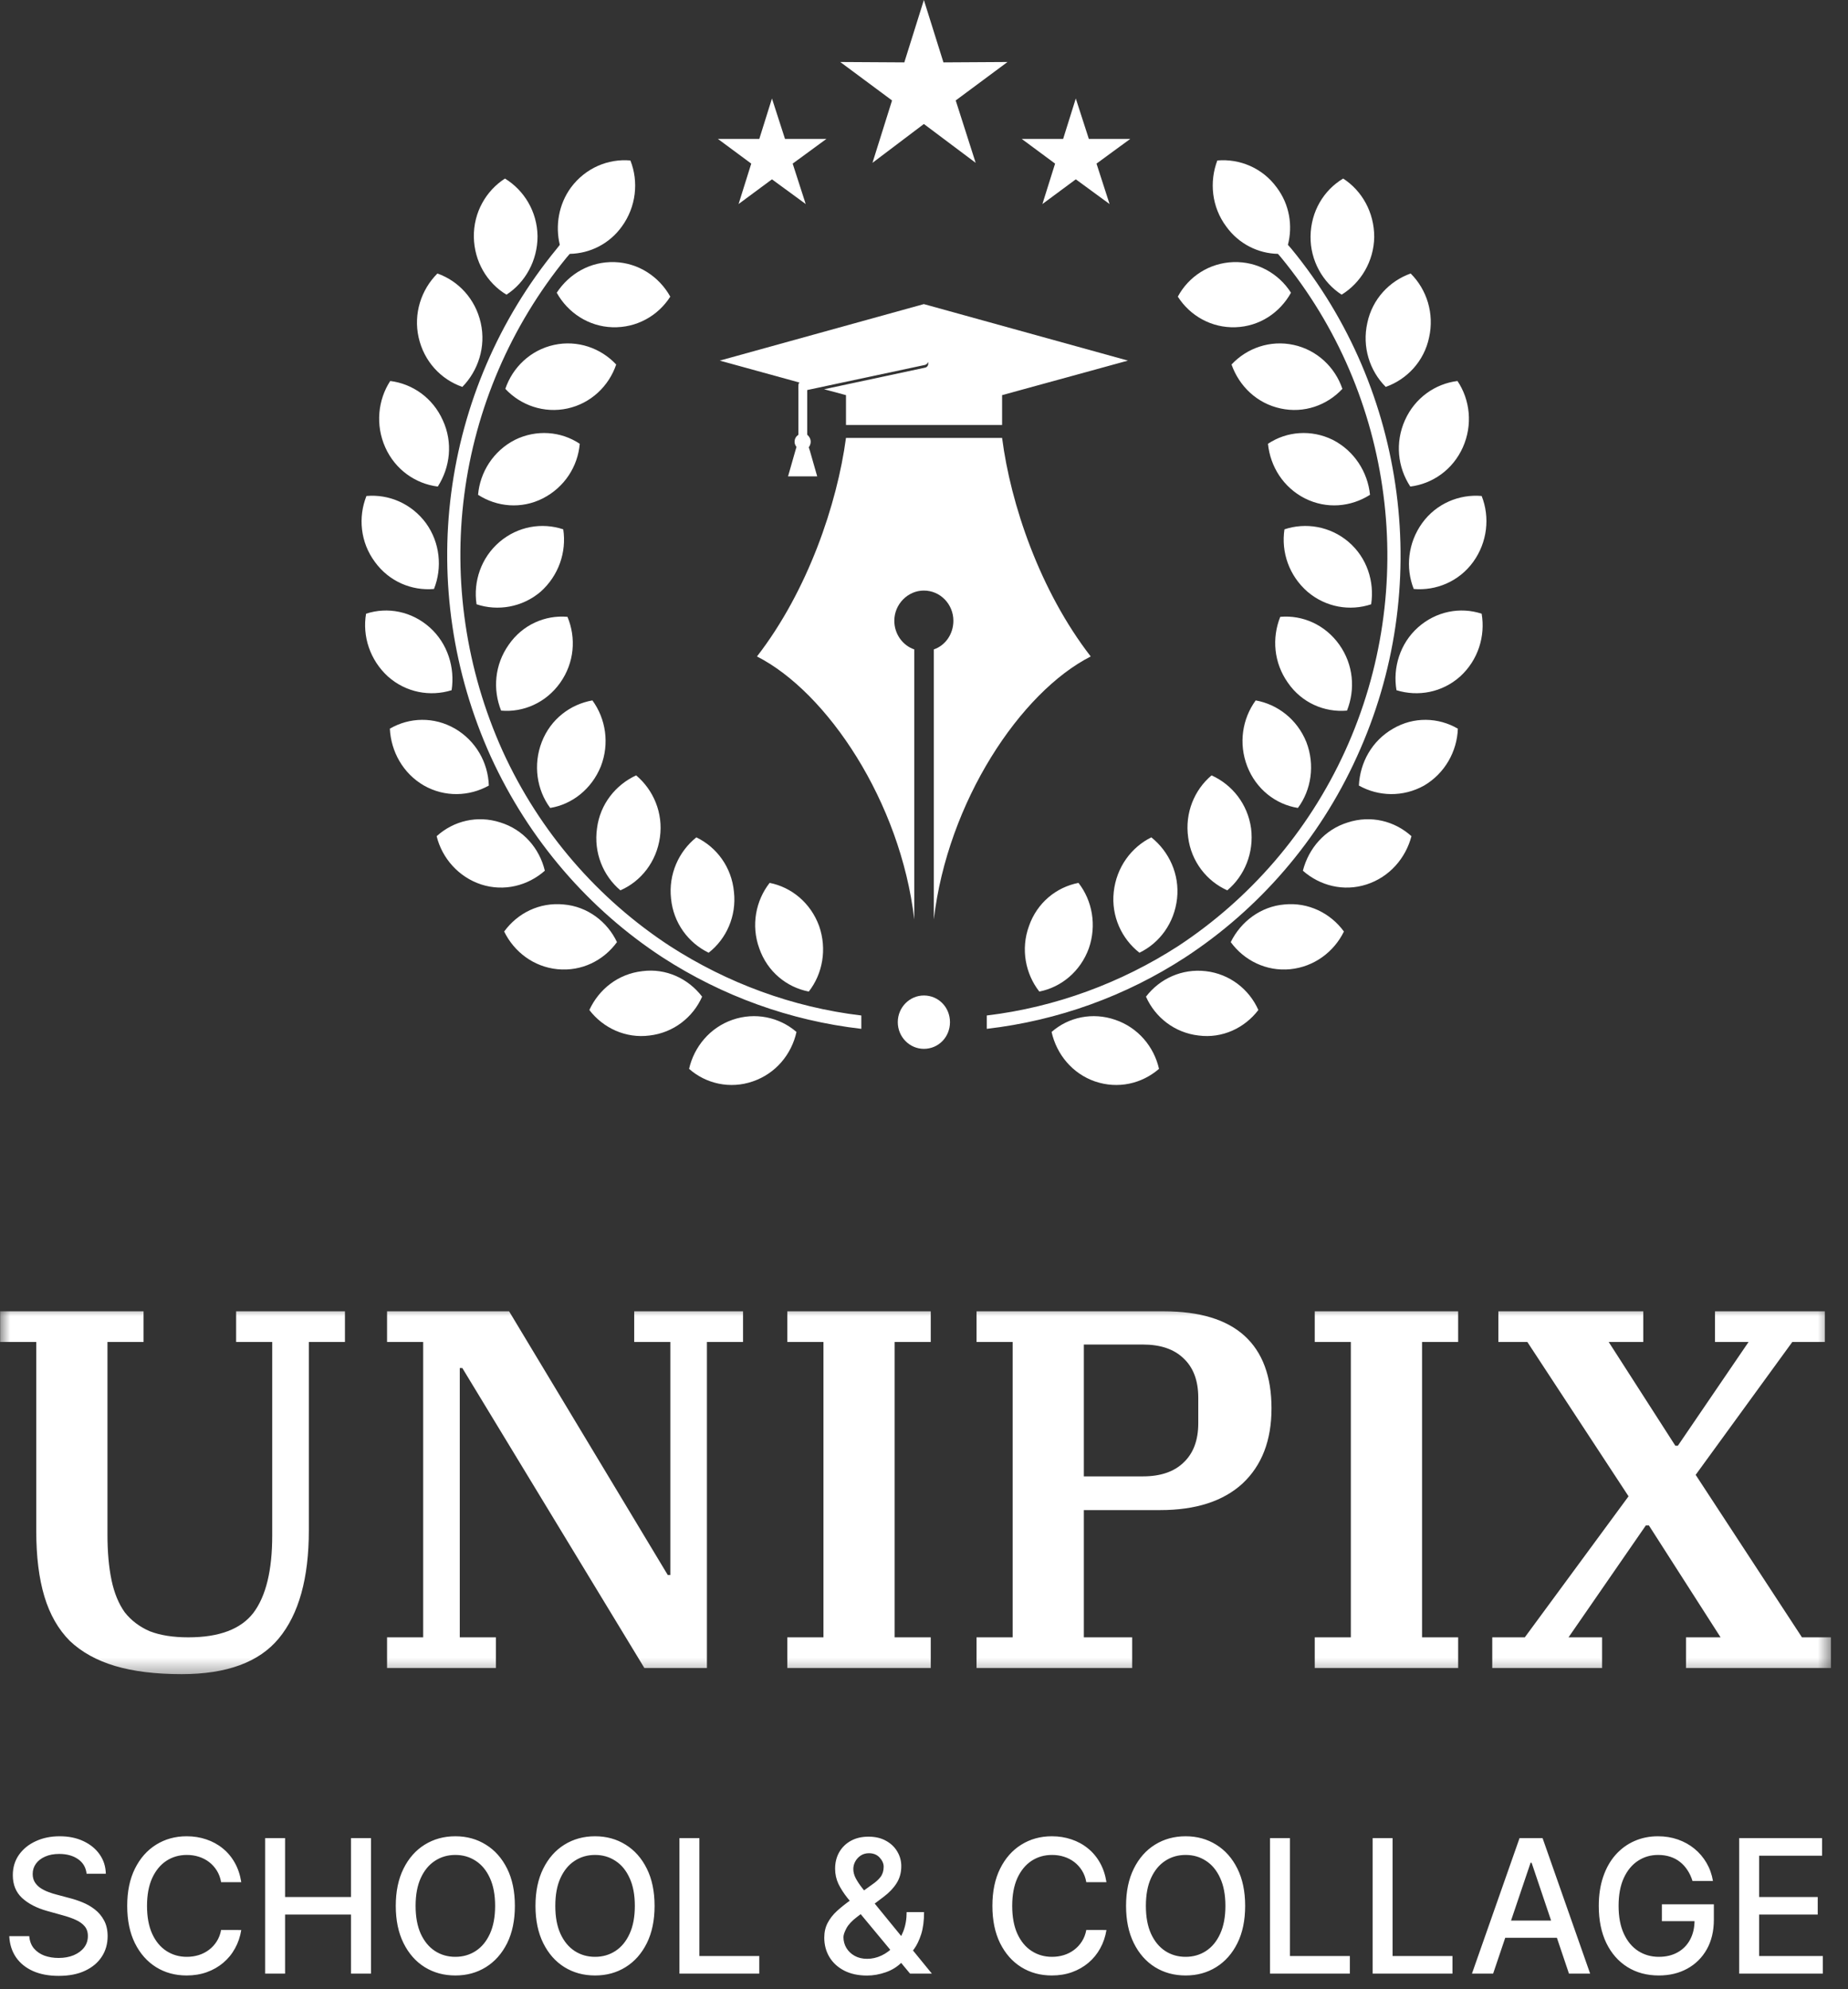 <svg xmlns="http://www.w3.org/2000/svg" width="92" height="99" viewBox="0 0 92 99" fill="none"><rect x="0" y="0" width="92" height="99" fill="#333333" stroke="none"/><path fill-rule="evenodd" clip-rule="evenodd" d="M46.489 45.757C47.177 39.898 50.805 34.45 54.3 32.672C51.76 29.392 50.309 25.076 49.888 21.795H45.992H42.116C41.676 25.076 40.225 29.392 37.685 32.672C41.18 34.45 44.828 39.898 45.515 45.757V32.321C44.942 32.126 44.522 31.559 44.522 30.895C44.522 30.075 45.19 29.392 45.992 29.392C46.814 29.392 47.463 30.075 47.463 30.895C47.463 31.559 47.062 32.126 46.489 32.321V45.757ZM45.992 15.135L56.153 17.947L49.888 19.666V21.15H42.116V19.666L41.027 19.373L46.05 18.299C46.164 18.279 46.241 18.162 46.203 18.025V18.006C46.183 18.084 46.126 18.143 46.05 18.162L40.187 19.412V21.638C40.282 21.716 40.359 21.834 40.359 21.99C40.359 22.087 40.32 22.185 40.263 22.263L40.32 22.439L40.683 23.708H39.957H39.232L39.594 22.439L39.652 22.244C39.594 22.166 39.557 22.087 39.557 21.99C39.557 21.834 39.633 21.716 39.747 21.638V19.451C39.747 19.275 39.728 19.06 39.805 19.041L35.832 17.947L45.992 15.135Z" fill="white"></path><path fill-rule="evenodd" clip-rule="evenodd" d="M60.03 48.335C58.846 48.198 57.738 48.706 57.051 49.604C57.509 50.639 58.483 51.401 59.667 51.537C60.851 51.693 61.959 51.166 62.646 50.268C62.188 49.233 61.214 48.471 60.03 48.335ZM55.523 50.756C54.396 50.365 53.193 50.619 52.352 51.361C52.601 52.475 53.384 53.431 54.511 53.822C55.657 54.213 56.84 53.939 57.7 53.197C57.452 52.104 56.669 51.147 55.523 50.756ZM61.042 11.268C61.672 12.147 62.646 12.616 63.621 12.635L63.773 12.811C66.6 16.248 68.319 20.349 68.872 24.626C69.426 28.884 68.815 33.317 66.963 37.379C65.11 41.441 62.188 44.761 58.655 47.085C55.809 48.92 52.544 50.131 49.125 50.541V51.205C52.677 50.795 56.058 49.565 58.999 47.651C62.646 45.269 65.664 41.831 67.555 37.652C69.465 33.473 70.095 28.922 69.522 24.529C68.949 20.134 67.192 15.916 64.289 12.381L64.117 12.186C64.365 11.229 64.194 10.174 63.563 9.335C62.856 8.358 61.711 7.89 60.603 7.987C60.202 9.042 60.316 10.292 61.042 11.268ZM61.501 16.287C62.704 16.248 63.716 15.565 64.27 14.569C63.658 13.611 62.589 13.006 61.405 13.045C60.202 13.084 59.17 13.768 58.636 14.764C59.247 15.721 60.316 16.326 61.501 16.287ZM63.754 20.33C64.919 20.584 66.065 20.173 66.829 19.353C66.466 18.279 65.569 17.42 64.403 17.166C63.239 16.912 62.074 17.322 61.31 18.142C61.691 19.216 62.57 20.076 63.754 20.33ZM64.957 24.802C66.046 25.349 67.249 25.232 68.204 24.626C68.09 23.494 67.421 22.439 66.352 21.892C65.282 21.365 64.06 21.462 63.124 22.087C63.239 23.22 63.888 24.255 64.957 24.802ZM65.091 29.45C66.008 30.231 67.211 30.426 68.261 30.075C68.433 28.942 68.051 27.751 67.134 26.97C66.218 26.189 64.996 25.993 63.945 26.345C63.773 27.477 64.174 28.649 65.091 29.45ZM64.117 33.981C64.804 34.977 65.931 35.465 67.058 35.367C67.478 34.313 67.383 33.082 66.676 32.086C65.969 31.09 64.843 30.602 63.735 30.7C63.315 31.754 63.41 32.985 64.117 33.981ZM62.093 38.141C62.532 39.273 63.506 40.035 64.614 40.211C65.282 39.312 65.473 38.062 65.034 36.93C64.575 35.797 63.601 35.055 62.513 34.859C61.844 35.777 61.653 37.008 62.093 38.141ZM59.151 41.675C59.304 42.886 60.087 43.862 61.099 44.312C61.959 43.589 62.436 42.437 62.283 41.226C62.112 40.015 61.348 39.058 60.316 38.59C59.457 39.312 58.98 40.464 59.151 41.675ZM55.446 44.39C55.313 45.6 55.847 46.733 56.726 47.417C57.738 46.928 58.464 45.932 58.598 44.722C58.731 43.511 58.197 42.378 57.318 41.675C56.325 42.163 55.58 43.159 55.446 44.39ZM51.226 46.089C50.806 47.241 51.053 48.471 51.741 49.35C52.83 49.135 53.785 48.354 54.205 47.202C54.606 46.05 54.377 44.819 53.69 43.941C52.582 44.155 51.627 44.937 51.226 46.089ZM65.244 11.756C65.225 12.967 65.855 14.061 66.791 14.666C67.746 14.08 68.395 13.006 68.414 11.795C68.414 10.565 67.803 9.491 66.867 8.886C65.893 9.471 65.263 10.526 65.244 11.756ZM68.07 16.072C67.803 17.264 68.185 18.455 68.987 19.256C70.037 18.884 70.897 17.986 71.145 16.795C71.412 15.604 71.031 14.412 70.228 13.612C69.178 13.983 68.319 14.881 68.07 16.072ZM69.942 20.916C69.445 22.029 69.579 23.259 70.21 24.216C71.317 24.079 72.329 23.376 72.826 22.263C73.323 21.15 73.189 19.9 72.558 18.962C71.451 19.099 70.439 19.802 69.942 20.916ZM70.802 26.032C70.095 27.009 69.961 28.259 70.381 29.313C71.489 29.411 72.635 28.942 73.341 27.966C74.048 26.989 74.182 25.739 73.762 24.685C72.654 24.587 71.508 25.056 70.802 26.032ZM70.591 31.227C69.694 32.028 69.331 33.239 69.522 34.352C70.591 34.684 71.794 34.469 72.692 33.668C73.59 32.848 73.952 31.657 73.762 30.544C72.692 30.192 71.489 30.426 70.591 31.227ZM69.35 36.266C68.299 36.871 67.707 37.945 67.65 39.097C68.624 39.644 69.847 39.683 70.897 39.097C71.928 38.492 72.539 37.398 72.577 36.266C71.604 35.699 70.381 35.66 69.35 36.266ZM67.097 40.933C65.951 41.285 65.148 42.222 64.862 43.335C65.702 44.077 66.886 44.39 68.032 44.019C69.178 43.648 69.98 42.71 70.267 41.617C69.426 40.855 68.242 40.562 67.097 40.933ZM63.945 45.015C62.761 45.112 61.768 45.874 61.271 46.889C61.94 47.807 63.048 48.354 64.231 48.237C65.416 48.12 66.409 47.378 66.905 46.362C66.237 45.444 65.129 44.897 63.945 45.015Z" fill="white"></path><path fill-rule="evenodd" clip-rule="evenodd" d="M36.463 50.756C37.59 50.365 38.793 50.619 39.652 51.361C39.404 52.475 38.621 53.431 37.475 53.822C36.348 54.213 35.145 53.939 34.305 53.197C34.553 52.104 35.336 51.147 36.463 50.756ZM30.962 11.268C30.332 12.147 29.358 12.616 28.365 12.635L28.212 12.811C25.405 16.248 23.667 20.349 23.113 24.626C22.559 28.884 23.19 33.317 25.023 37.379C26.876 41.441 29.798 44.761 33.35 47.085C36.195 48.92 39.442 50.131 42.88 50.541V51.205C39.308 50.795 35.947 49.565 32.987 47.651C29.339 45.269 26.341 41.831 24.431 37.652C22.54 33.473 21.891 28.922 22.464 24.529C23.037 20.134 24.813 15.916 27.716 12.381L27.869 12.186C27.639 11.229 27.811 10.174 28.422 9.335C29.148 8.358 30.275 7.89 31.383 7.987C31.803 9.042 31.669 10.292 30.962 11.268ZM30.485 16.287C29.301 16.248 28.27 15.565 27.716 14.569C28.346 13.611 29.397 13.006 30.6 13.045C31.784 13.084 32.815 13.768 33.369 14.764C32.758 15.721 31.688 16.326 30.485 16.287ZM28.251 20.33C27.085 20.584 25.921 20.173 25.157 19.353C25.52 18.279 26.417 17.42 27.582 17.166C28.747 16.912 29.912 17.322 30.676 18.142C30.313 19.216 29.416 20.076 28.251 20.33ZM27.029 24.802C25.959 25.349 24.736 25.232 23.8 24.626C23.896 23.494 24.565 22.439 25.634 21.892C26.703 21.365 27.926 21.462 28.862 22.087C28.766 23.22 28.098 24.255 27.029 24.802ZM26.914 29.45C25.997 30.231 24.775 30.426 23.724 30.075C23.553 28.942 23.953 27.751 24.87 26.97C25.787 26.189 26.99 25.993 28.041 26.345C28.212 27.477 27.811 28.649 26.914 29.45ZM27.888 33.981C27.181 34.977 26.054 35.465 24.947 35.367C24.526 34.313 24.622 33.082 25.328 32.086C26.016 31.09 27.143 30.602 28.251 30.7C28.69 31.754 28.594 32.985 27.888 33.981ZM29.912 38.141C29.454 39.273 28.48 40.035 27.391 40.211C26.723 39.312 26.532 38.062 26.971 36.93C27.41 35.797 28.384 35.055 29.492 34.859C30.16 35.777 30.352 37.008 29.912 38.141ZM32.853 41.675C32.682 42.886 31.917 43.862 30.886 44.312C30.027 43.589 29.549 42.437 29.721 41.226C29.874 40.015 30.657 39.058 31.669 38.59C32.529 39.312 33.025 40.464 32.853 41.675ZM36.539 44.39C36.673 45.6 36.157 46.733 35.279 47.417C34.267 46.928 33.522 45.932 33.407 44.722C33.273 43.511 33.789 42.378 34.667 41.675C35.68 42.163 36.425 43.159 36.539 44.39ZM40.779 46.089C41.18 47.241 40.951 48.471 40.264 49.35C39.156 49.135 38.201 48.354 37.8 47.202C37.38 46.05 37.628 44.819 38.315 43.941C39.404 44.155 40.359 44.937 40.779 46.089ZM26.761 11.756C26.761 12.967 26.15 14.061 25.214 14.666C24.24 14.08 23.61 13.006 23.59 11.795C23.572 10.565 24.202 9.491 25.138 8.886C26.093 9.471 26.742 10.526 26.761 11.756ZM23.934 16.072C24.202 17.264 23.8 18.455 23.018 19.256C21.948 18.884 21.108 17.986 20.841 16.795C20.573 15.604 20.974 14.412 21.776 13.612C22.827 13.983 23.667 14.881 23.934 16.072ZM22.044 20.916C22.559 22.029 22.407 23.259 21.795 24.216C20.688 24.079 19.675 23.376 19.179 22.263C18.682 21.15 18.816 19.9 19.427 18.962C20.535 19.099 21.547 19.802 22.044 20.916ZM21.203 26.032C21.91 27.009 22.025 28.259 21.605 29.313C20.497 29.411 19.37 28.942 18.663 27.966C17.937 26.989 17.823 25.739 18.243 24.685C19.351 24.587 20.478 25.056 21.203 26.032ZM21.394 31.227C22.292 32.028 22.655 33.239 22.483 34.352C21.413 34.684 20.21 34.469 19.312 33.668C18.415 32.848 18.033 31.657 18.224 30.544C19.294 30.192 20.497 30.426 21.394 31.227ZM22.655 36.266C23.686 36.871 24.297 37.945 24.336 39.097C23.361 39.644 22.139 39.683 21.108 39.097C20.057 38.492 19.465 37.398 19.408 36.266C20.382 35.699 21.605 35.66 22.655 36.266ZM24.908 40.933C26.054 41.285 26.857 42.222 27.124 43.335C26.284 44.077 25.099 44.39 23.953 44.019C22.827 43.648 22.006 42.71 21.738 41.617C22.578 40.855 23.763 40.562 24.908 40.933ZM28.06 45.015C29.244 45.112 30.237 45.874 30.715 46.889C30.046 47.807 28.957 48.354 27.754 48.237C26.57 48.12 25.596 47.378 25.099 46.362C25.768 45.444 26.857 44.897 28.06 45.015ZM31.975 48.335C33.159 48.178 34.267 48.706 34.954 49.604C34.496 50.639 33.522 51.401 32.338 51.537C31.154 51.693 30.027 51.166 29.34 50.268C29.817 49.233 30.772 48.471 31.975 48.335Z" fill="white"></path><path fill-rule="evenodd" clip-rule="evenodd" d="M45.994 0L46.968 3.105L50.157 3.086L47.579 4.999L48.572 8.104L45.994 6.171L43.435 8.104L44.409 4.999L41.831 3.086L45.02 3.105L45.994 0ZM38.431 4.902L37.801 6.913H35.738L37.4 8.143L36.769 10.155L38.431 8.925L40.111 10.155L39.462 8.143L41.143 6.913H39.08L38.431 4.902ZM53.557 4.902L54.206 6.913H56.269L54.588 8.143L55.238 10.155L53.557 8.925L51.895 10.155L52.526 8.143L50.864 6.913H52.927L53.557 4.902Z" fill="white"></path><path fill-rule="evenodd" clip-rule="evenodd" d="M45.994 49.545C46.72 49.545 47.293 50.131 47.293 50.873C47.293 51.615 46.72 52.201 45.994 52.201C45.288 52.201 44.695 51.615 44.695 50.873C44.695 50.131 45.288 49.545 45.994 49.545Z" fill="white"></path><g clip-path="url(#clip0_2001_2493)"><mask id="mask0_2001_2493" style="mask-type:luminance" maskUnits="userSpaceOnUse" x="0" y="65" width="92" height="19"><path d="M91.246 65H0V83.546H91.246V65Z" fill="white"></path></mask><g mask="url(#mask0_2001_2493)"><path d="M9.046 83.322C7.746 83.322 6.641 83.186 5.729 82.915C4.818 82.643 4.067 82.228 3.476 81.668C2.902 81.092 2.48 80.354 2.21 79.456C1.94 78.557 1.805 77.472 1.805 76.2V66.79H0.008V65.264H7.147V66.79H5.35V76.378C5.35 77.243 5.417 77.998 5.552 78.642C5.687 79.286 5.907 79.82 6.21 80.244C6.531 80.651 6.945 80.965 7.451 81.185C7.974 81.389 8.615 81.49 9.375 81.49C10.911 81.49 11.991 81.084 12.616 80.27C13.24 79.439 13.552 78.159 13.552 76.429V66.79H11.755V65.264H17.173V66.79H15.375V76.175C15.375 78.549 14.877 80.337 13.881 81.541C12.902 82.728 11.291 83.322 9.046 83.322ZM19.269 81.49H21.067V66.79H19.269V65.264H25.345L33.244 78.388H33.371V66.79H31.573V65.264H36.991V66.79H35.193V83.016H32.079L23.016 68.087H22.889V81.49H24.687V83.016H19.269V81.49ZM39.196 81.49H40.994V66.79H39.196V65.264H46.336V66.79H44.538V81.49H46.336V83.016H39.196V81.49ZM48.616 81.49H50.413V66.79H48.616V65.264H57.933C59.722 65.264 61.063 65.671 61.958 66.484C62.852 67.298 63.3 68.502 63.3 70.096C63.3 71.69 62.819 72.936 61.857 73.835C60.895 74.717 59.528 75.157 57.755 75.157H53.958V81.49H56.363V83.016H48.616V81.49ZM53.958 73.479H56.895C57.772 73.479 58.447 73.25 58.92 72.792C59.409 72.334 59.654 71.681 59.654 70.834V69.562C59.654 68.714 59.409 68.061 58.92 67.604C58.447 67.146 57.772 66.917 56.895 66.917H53.958V73.479ZM65.453 81.49H67.25V66.79H65.453V65.264H72.592V66.79H70.795V81.49H72.592V83.016H65.453V81.49ZM74.29 81.49H75.91L81.075 74.471L76.037 66.79H74.594V65.264H81.809V66.79H80.087L83.404 71.953H83.53L87.05 66.79H85.379V65.264H90.847V66.79H89.227L84.416 73.403L89.708 81.49H91.151V83.016H83.935V81.49H85.657L82.088 75.92H81.936L78.087 81.49H79.758V83.016H74.29V81.49Z" fill="white"></path></g><path d="M4.311 93.255C4.276 92.943 4.135 92.702 3.887 92.53C3.638 92.357 3.325 92.27 2.948 92.27C2.678 92.27 2.445 92.314 2.248 92.402C2.051 92.488 1.897 92.606 1.788 92.758C1.681 92.907 1.627 93.077 1.627 93.268C1.627 93.428 1.664 93.567 1.737 93.683C1.812 93.799 1.909 93.897 2.029 93.976C2.151 94.053 2.282 94.118 2.421 94.17C2.56 94.221 2.694 94.263 2.823 94.295L3.466 94.467C3.675 94.519 3.891 94.591 4.111 94.681C4.332 94.771 4.537 94.889 4.725 95.036C4.914 95.183 5.066 95.366 5.182 95.583C5.299 95.8 5.358 96.06 5.358 96.363C5.358 96.745 5.262 97.085 5.069 97.381C4.878 97.677 4.601 97.911 4.237 98.082C3.875 98.254 3.437 98.339 2.922 98.339C2.43 98.339 2.003 98.259 1.643 98.099C1.284 97.938 1.002 97.711 0.798 97.417C0.595 97.121 0.482 96.769 0.461 96.363H1.457C1.476 96.607 1.554 96.81 1.688 96.972C1.826 97.133 2 97.252 2.212 97.332C2.427 97.408 2.661 97.447 2.916 97.447C3.197 97.447 3.446 97.402 3.665 97.312C3.885 97.219 4.059 97.092 4.185 96.93C4.312 96.765 4.375 96.573 4.375 96.353C4.375 96.154 4.319 95.99 4.208 95.863C4.099 95.736 3.95 95.63 3.761 95.547C3.575 95.463 3.364 95.39 3.128 95.326L2.35 95.109C1.823 94.962 1.406 94.745 1.097 94.46C0.791 94.175 0.638 93.797 0.638 93.327C0.638 92.939 0.741 92.6 0.946 92.31C1.152 92.02 1.43 91.795 1.782 91.635C2.133 91.472 2.529 91.391 2.971 91.391C3.416 91.391 3.809 91.471 4.15 91.632C4.493 91.792 4.763 92.012 4.96 92.293C5.157 92.572 5.26 92.893 5.268 93.255H4.311ZM12.011 93.676H11.008C10.97 93.457 10.898 93.264 10.793 93.097C10.688 92.93 10.56 92.788 10.408 92.672C10.255 92.556 10.085 92.468 9.897 92.409C9.71 92.349 9.512 92.32 9.302 92.32C8.923 92.32 8.583 92.417 8.283 92.613C7.986 92.808 7.75 93.095 7.576 93.472C7.405 93.85 7.319 94.311 7.319 94.855C7.319 95.404 7.405 95.867 7.576 96.245C7.75 96.622 7.987 96.908 8.287 97.101C8.586 97.294 8.924 97.391 9.299 97.391C9.507 97.391 9.704 97.362 9.89 97.305C10.079 97.246 10.249 97.159 10.401 97.045C10.553 96.931 10.682 96.791 10.787 96.627C10.894 96.46 10.968 96.269 11.008 96.054L12.011 96.057C11.957 96.389 11.854 96.694 11.699 96.972C11.547 97.249 11.351 97.488 11.111 97.69C10.873 97.89 10.601 98.045 10.295 98.155C9.989 98.264 9.654 98.319 9.292 98.319C8.723 98.319 8.215 98.181 7.769 97.904C7.324 97.626 6.972 97.227 6.715 96.709C6.46 96.191 6.333 95.573 6.333 94.855C6.333 94.135 6.461 93.517 6.718 93.001C6.975 92.483 7.327 92.086 7.772 91.809C8.218 91.531 8.725 91.391 9.292 91.391C9.642 91.391 9.967 91.443 10.269 91.546C10.573 91.647 10.847 91.796 11.089 91.994C11.331 92.189 11.531 92.428 11.69 92.712C11.848 92.993 11.955 93.314 12.011 93.676ZM13.199 98.227V91.483H14.192V94.414H17.473V91.483H18.469V98.227H17.473V95.287H14.192V98.227H13.199ZM25.632 94.855C25.632 95.575 25.504 96.194 25.247 96.712C24.989 97.228 24.637 97.626 24.189 97.904C23.744 98.181 23.237 98.319 22.669 98.319C22.099 98.319 21.591 98.181 21.143 97.904C20.697 97.626 20.346 97.227 20.089 96.709C19.832 96.191 19.703 95.573 19.703 94.855C19.703 94.135 19.832 93.517 20.089 93.001C20.346 92.483 20.697 92.086 21.143 91.809C21.591 91.531 22.099 91.391 22.669 91.391C23.237 91.391 23.744 91.531 24.189 91.809C24.637 92.086 24.989 92.483 25.247 93.001C25.504 93.517 25.632 94.135 25.632 94.855ZM24.649 94.855C24.649 94.306 24.562 93.844 24.389 93.469C24.217 93.091 23.982 92.806 23.682 92.613C23.384 92.417 23.046 92.32 22.669 92.32C22.29 92.32 21.952 92.417 21.654 92.613C21.356 92.806 21.12 93.091 20.947 93.469C20.776 93.844 20.69 94.306 20.69 94.855C20.69 95.404 20.776 95.867 20.947 96.245C21.12 96.62 21.356 96.906 21.654 97.101C21.952 97.294 22.29 97.391 22.669 97.391C23.046 97.391 23.384 97.294 23.682 97.101C23.982 96.906 24.217 96.62 24.389 96.245C24.562 95.867 24.649 95.404 24.649 94.855ZM32.587 94.855C32.587 95.575 32.458 96.194 32.201 96.712C31.944 97.228 31.592 97.626 31.144 97.904C30.698 98.181 30.192 98.319 29.624 98.319C29.054 98.319 28.546 98.181 28.098 97.904C27.652 97.626 27.301 97.227 27.044 96.709C26.787 96.191 26.658 95.573 26.658 94.855C26.658 94.135 26.787 93.517 27.044 93.001C27.301 92.483 27.652 92.086 28.098 91.809C28.546 91.531 29.054 91.391 29.624 91.391C30.192 91.391 30.698 91.531 31.144 91.809C31.592 92.086 31.944 92.483 32.201 93.001C32.458 93.517 32.587 94.135 32.587 94.855ZM31.604 94.855C31.604 94.306 31.517 93.844 31.343 93.469C31.172 93.091 30.936 92.806 30.636 92.613C30.339 92.417 30.001 92.32 29.624 92.32C29.245 92.32 28.907 92.417 28.609 92.613C28.311 92.806 28.075 93.091 27.902 93.469C27.73 93.844 27.645 94.306 27.645 94.855C27.645 95.404 27.73 95.867 27.902 96.245C28.075 96.62 28.311 96.906 28.609 97.101C28.907 97.294 29.245 97.391 29.624 97.391C30.001 97.391 30.339 97.294 30.636 97.101C30.936 96.906 31.172 96.62 31.343 96.245C31.517 95.867 31.604 95.404 31.604 94.855ZM33.825 98.227V91.483H34.818V97.351H37.8V98.227H33.825ZM43.166 98.323C42.724 98.323 42.344 98.24 42.025 98.076C41.708 97.911 41.464 97.687 41.292 97.404C41.121 97.118 41.035 96.796 41.035 96.436C41.035 96.161 41.091 95.918 41.202 95.705C41.314 95.49 41.469 95.291 41.668 95.109C41.867 94.927 42.098 94.743 42.359 94.559L43.42 93.792C43.6 93.671 43.74 93.543 43.841 93.41C43.941 93.274 43.992 93.106 43.992 92.906C43.992 92.748 43.925 92.596 43.792 92.451C43.66 92.307 43.482 92.234 43.259 92.234C43.105 92.234 42.969 92.272 42.851 92.349C42.735 92.426 42.644 92.525 42.578 92.646C42.513 92.764 42.481 92.889 42.481 93.021C42.481 93.175 42.522 93.329 42.603 93.485C42.687 93.641 42.794 93.803 42.925 93.969C43.056 94.134 43.193 94.305 43.336 94.483L46.392 98.227H45.306L42.777 95.181C42.565 94.924 42.368 94.683 42.186 94.457C42.004 94.228 41.856 93.998 41.742 93.765C41.631 93.53 41.575 93.277 41.575 93.005C41.575 92.695 41.644 92.421 41.781 92.181C41.92 91.94 42.114 91.751 42.362 91.615C42.611 91.479 42.902 91.411 43.236 91.411C43.575 91.411 43.865 91.479 44.107 91.615C44.352 91.749 44.539 91.928 44.67 92.152C44.803 92.374 44.869 92.616 44.869 92.879C44.869 93.2 44.791 93.483 44.634 93.729C44.48 93.973 44.267 94.197 43.995 94.401L42.674 95.399C42.417 95.592 42.238 95.783 42.137 95.972C42.039 96.158 41.99 96.304 41.99 96.409C41.99 96.603 42.038 96.782 42.134 96.946C42.233 97.111 42.37 97.243 42.546 97.341C42.723 97.44 42.931 97.49 43.169 97.49C43.413 97.49 43.651 97.436 43.882 97.328C44.116 97.218 44.327 97.061 44.515 96.857C44.706 96.653 44.857 96.408 44.969 96.123C45.08 95.838 45.136 95.518 45.136 95.165H46.003C46.003 95.599 45.955 95.967 45.859 96.268C45.762 96.567 45.645 96.81 45.508 96.999C45.373 97.186 45.246 97.332 45.126 97.437C45.087 97.472 45.051 97.507 45.017 97.542C44.983 97.577 44.946 97.612 44.907 97.648C44.685 97.878 44.415 98.048 44.098 98.158C43.783 98.268 43.472 98.323 43.166 98.323ZM55.083 93.676H54.08C54.042 93.457 53.97 93.264 53.865 93.097C53.76 92.93 53.632 92.788 53.48 92.672C53.327 92.556 53.157 92.468 52.969 92.409C52.782 92.349 52.584 92.32 52.374 92.32C51.995 92.32 51.655 92.417 51.355 92.613C51.058 92.808 50.822 93.095 50.648 93.472C50.477 93.85 50.391 94.311 50.391 94.855C50.391 95.404 50.477 95.867 50.648 96.245C50.822 96.622 51.059 96.908 51.359 97.101C51.658 97.294 51.996 97.391 52.371 97.391C52.579 97.391 52.776 97.362 52.962 97.305C53.151 97.246 53.321 97.159 53.473 97.045C53.625 96.931 53.754 96.791 53.859 96.627C53.966 96.46 54.04 96.269 54.08 96.054L55.083 96.057C55.029 96.389 54.925 96.694 54.771 96.972C54.619 97.249 54.423 97.488 54.183 97.69C53.945 97.89 53.673 98.045 53.367 98.155C53.061 98.264 52.726 98.319 52.364 98.319C51.794 98.319 51.287 98.181 50.841 97.904C50.396 97.626 50.044 97.227 49.787 96.709C49.532 96.191 49.405 95.573 49.405 94.855C49.405 94.135 49.533 93.517 49.79 93.001C50.047 92.483 50.399 92.086 50.844 91.809C51.29 91.531 51.797 91.391 52.364 91.391C52.714 91.391 53.039 91.443 53.341 91.546C53.645 91.647 53.919 91.796 54.161 91.994C54.403 92.189 54.603 92.428 54.762 92.712C54.92 92.993 55.027 93.314 55.083 93.676ZM61.988 94.855C61.988 95.575 61.859 96.194 61.602 96.712C61.345 97.228 60.993 97.626 60.545 97.904C60.099 98.181 59.593 98.319 59.025 98.319C58.455 98.319 57.947 98.181 57.499 97.904C57.053 97.626 56.702 97.227 56.445 96.709C56.188 96.191 56.059 95.573 56.059 94.855C56.059 94.135 56.188 93.517 56.445 93.001C56.702 92.483 57.053 92.086 57.499 91.809C57.947 91.531 58.455 91.391 59.025 91.391C59.593 91.391 60.099 91.531 60.545 91.809C60.993 92.086 61.345 92.483 61.602 93.001C61.859 93.517 61.988 94.135 61.988 94.855ZM61.005 94.855C61.005 94.306 60.918 93.844 60.744 93.469C60.573 93.091 60.337 92.806 60.037 92.613C59.74 92.417 59.402 92.32 59.025 92.32C58.646 92.32 58.307 92.417 58.01 92.613C57.712 92.806 57.476 93.091 57.303 93.469C57.131 93.844 57.046 94.306 57.046 94.855C57.046 95.404 57.131 95.867 57.303 96.245C57.476 96.62 57.712 96.906 58.01 97.101C58.307 97.294 58.646 97.391 59.025 97.391C59.402 97.391 59.74 97.294 60.037 97.101C60.337 96.906 60.573 96.62 60.744 96.245C60.918 95.867 61.005 95.404 61.005 94.855ZM63.226 98.227V91.483H64.219V97.351H67.201V98.227H63.226ZM68.334 98.227V91.483H69.327V97.351H72.309V98.227H68.334ZM74.333 98.227H73.279L75.648 91.483H76.795L79.163 98.227H78.109L76.249 92.708H76.198L74.333 98.227ZM74.51 95.586H77.929V96.442H74.51V95.586ZM84.258 93.614C84.196 93.414 84.113 93.235 84.008 93.077C83.904 92.917 83.781 92.781 83.638 92.669C83.494 92.555 83.331 92.468 83.147 92.409C82.964 92.349 82.764 92.32 82.546 92.32C82.175 92.32 81.841 92.417 81.543 92.613C81.245 92.808 81.01 93.095 80.836 93.472C80.665 93.848 80.579 94.308 80.579 94.852C80.579 95.399 80.666 95.861 80.839 96.238C81.013 96.616 81.251 96.902 81.552 97.098C81.855 97.293 82.199 97.391 82.584 97.391C82.942 97.391 83.254 97.316 83.519 97.167C83.787 97.018 83.993 96.807 84.139 96.535C84.287 96.26 84.361 95.938 84.361 95.567L84.618 95.616H82.735V94.776H85.322V95.543C85.322 96.11 85.204 96.602 84.969 97.019C84.735 97.433 84.411 97.754 83.998 97.98C83.587 98.206 83.116 98.319 82.584 98.319C81.988 98.319 81.466 98.179 81.016 97.898C80.568 97.617 80.219 97.218 79.968 96.703C79.718 96.184 79.593 95.57 79.593 94.859C79.593 94.321 79.665 93.838 79.811 93.41C79.957 92.981 80.161 92.618 80.424 92.32C80.691 92.019 81.002 91.79 81.359 91.632C81.72 91.471 82.113 91.391 82.539 91.391C82.895 91.391 83.226 91.445 83.532 91.552C83.84 91.66 84.115 91.813 84.355 92.01C84.597 92.208 84.797 92.443 84.956 92.715C85.114 92.985 85.221 93.284 85.277 93.614H84.258ZM86.582 98.227V91.483H90.709V92.359H87.575V94.414H90.493V95.287H87.575V97.351H90.747V98.227H86.582Z" fill="white"></path></g><defs><clipPath id="clip0_2001_2493"><rect width="92" height="34" fill="white" transform="translate(0 65)"></rect></clipPath></defs></svg>
